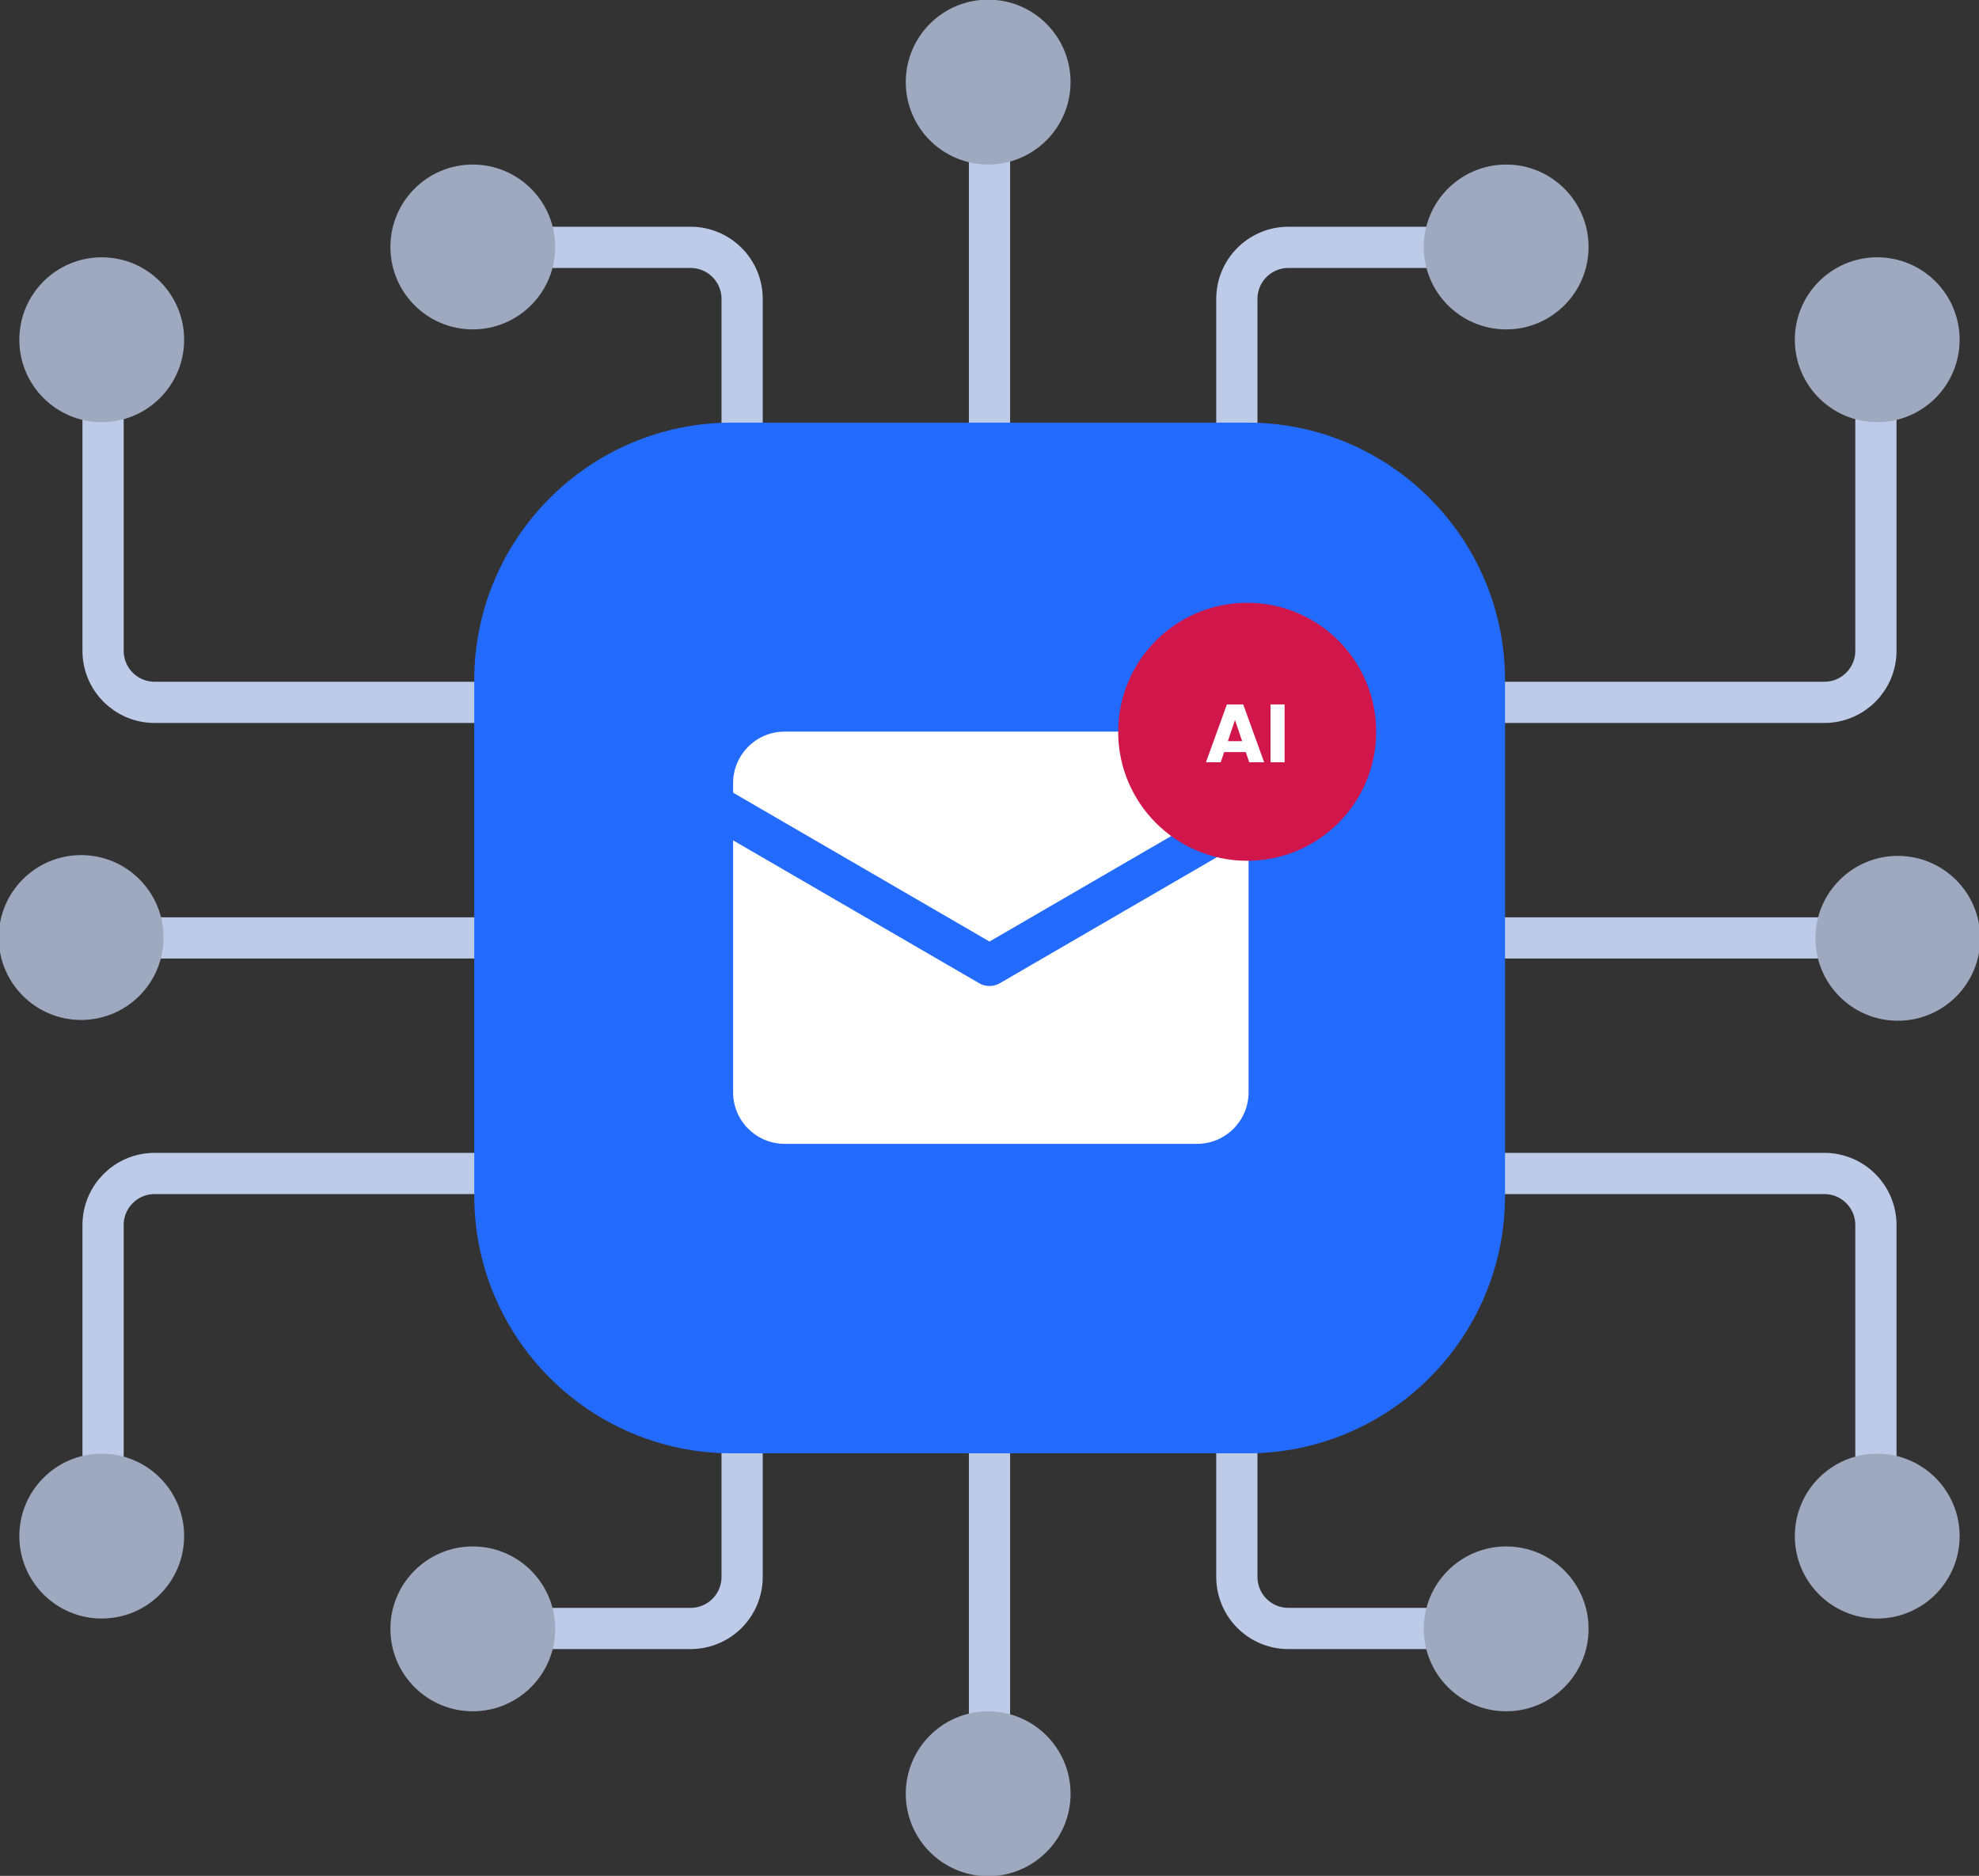 <?xml version="1.0" encoding="UTF-8" standalone="no"?>
<!DOCTYPE svg PUBLIC "-//W3C//DTD SVG 1.1//EN" "http://www.w3.org/Graphics/SVG/1.1/DTD/svg11.dtd">
<svg width="100%" height="100%" viewBox="0 0 384 364" version="1.1" xmlns="http://www.w3.org/2000/svg" xmlns:xlink="http://www.w3.org/1999/xlink" xml:space="preserve" xmlns:serif="http://www.serif.com/" style="fill-rule:evenodd;clip-rule:evenodd;stroke-linecap:round;stroke-linejoin:round;stroke-miterlimit:1.5;">
    <rect x="0" y="0" width="384" height="364" fill="#333333" stroke="none"/>
    <g transform="matrix(1,0,0,1,-193.978,-118)">
        <g transform="matrix(2,0,0,2,-776.175,-212.415)">
            <g>
                <g>
                    <path d="M493.076,256.207L581.076,256.207" style="fill:none;stroke:rgb(189,202,232);stroke-width:4px;"/>
                    <g transform="matrix(0.317,0,0,0.599,318.401,153.365)">
                        <ellipse cx="550.618" cy="171.627" rx="25.218" ry="13.351" style="fill:rgb(158,168,190);"/>
                    </g>
                </g>
                <g>
                    <path d="M581.076,173.207L581.076,217.443" style="fill:none;stroke:rgb(189,202,232);stroke-width:4px;"/>
                    <g transform="matrix(0.317,0,0,0.599,406.401,70.365)">
                        <ellipse cx="550.618" cy="171.627" rx="25.218" ry="13.351" style="fill:rgb(158,168,190);"/>
                    </g>
                </g>
                <g>
                    <path d="M531.076,189.207L552.076,189.207C553.403,189.207 554.674,189.734 555.612,190.672C556.55,191.61 557.076,192.881 557.076,194.207C557.076,201.976 557.076,216.062 557.076,216.062" style="fill:none;stroke:rgb(189,202,232);stroke-width:4px;"/>
                    <g transform="matrix(0.317,0,0,0.599,356.401,86.365)">
                        <ellipse cx="550.618" cy="171.627" rx="25.218" ry="13.351" style="fill:rgb(158,168,190);"/>
                    </g>
                </g>
                <g>
                    <path d="M495.076,198.207L495.076,228.352C495.076,231.113 497.315,233.352 500.076,233.352C510.878,233.352 535.428,233.352 535.428,233.352" style="fill:none;stroke:rgb(189,202,232);stroke-width:4px;"/>
                    <g transform="matrix(0.317,0,0,0.599,320.401,95.365)">
                        <ellipse cx="550.618" cy="171.627" rx="25.218" ry="13.351" style="fill:rgb(158,168,190);"/>
                    </g>
                </g>
            </g>
            <g transform="matrix(-1,0,0,1,1162.15,0)">
                <g>
                    <path d="M531.076,189.207L552.076,189.207C553.403,189.207 554.674,189.734 555.612,190.672C556.55,191.61 557.076,192.881 557.076,194.207C557.076,201.976 557.076,216.062 557.076,216.062" style="fill:none;stroke:rgb(189,202,232);stroke-width:4px;"/>
                    <g transform="matrix(0.317,0,0,0.599,356.401,86.365)">
                        <ellipse cx="550.618" cy="171.627" rx="25.218" ry="13.351" style="fill:rgb(158,168,190);"/>
                    </g>
                </g>
                <g>
                    <path d="M495.076,198.207L495.076,228.352C495.076,231.113 497.315,233.352 500.076,233.352C510.878,233.352 535.428,233.352 535.428,233.352" style="fill:none;stroke:rgb(189,202,232);stroke-width:4px;"/>
                    <g transform="matrix(0.317,0,0,0.599,320.401,95.365)">
                        <ellipse cx="550.618" cy="171.627" rx="25.218" ry="13.351" style="fill:rgb(158,168,190);"/>
                    </g>
                </g>
            </g>
            <g transform="matrix(1,1.22465e-16,1.22465e-16,-1,0,512.415)">
                <g>
                    <path d="M581.076,173.207L581.076,217.443" style="fill:none;stroke:rgb(189,202,232);stroke-width:4px;"/>
                    <g transform="matrix(0.317,0,0,0.599,406.401,70.365)">
                        <ellipse cx="550.618" cy="171.627" rx="25.218" ry="13.351" style="fill:rgb(158,168,190);"/>
                    </g>
                </g>
                <g>
                    <path d="M531.076,189.207L552.076,189.207C553.403,189.207 554.674,189.734 555.612,190.672C556.55,191.61 557.076,192.881 557.076,194.207C557.076,201.976 557.076,216.062 557.076,216.062" style="fill:none;stroke:rgb(189,202,232);stroke-width:4px;"/>
                    <g transform="matrix(0.317,0,0,0.599,356.401,86.365)">
                        <ellipse cx="550.618" cy="171.627" rx="25.218" ry="13.351" style="fill:rgb(158,168,190);"/>
                    </g>
                </g>
                <g>
                    <path d="M495.076,198.207L495.076,228.352C495.076,231.113 497.315,233.352 500.076,233.352C510.878,233.352 535.428,233.352 535.428,233.352" style="fill:none;stroke:rgb(189,202,232);stroke-width:4px;"/>
                    <g transform="matrix(0.317,0,0,0.599,320.401,95.365)">
                        <ellipse cx="550.618" cy="171.627" rx="25.218" ry="13.351" style="fill:rgb(158,168,190);"/>
                    </g>
                </g>
            </g>
            <g transform="matrix(-1,1.22465e-16,-1.22465e-16,-1,1162.15,512.415)">
                <g>
                    <path d="M493.076,256.207L581.076,256.207" style="fill:none;stroke:rgb(189,202,232);stroke-width:4px;"/>
                    <g transform="matrix(0.317,0,0,0.599,318.401,153.365)">
                        <ellipse cx="550.618" cy="171.627" rx="25.218" ry="13.351" style="fill:rgb(158,168,190);"/>
                    </g>
                </g>
                <g>
                    <path d="M531.076,189.207L552.076,189.207C553.403,189.207 554.674,189.734 555.612,190.672C556.55,191.61 557.076,192.881 557.076,194.207C557.076,201.976 557.076,216.062 557.076,216.062" style="fill:none;stroke:rgb(189,202,232);stroke-width:4px;"/>
                    <g transform="matrix(0.317,0,0,0.599,356.401,86.365)">
                        <ellipse cx="550.618" cy="171.627" rx="25.218" ry="13.351" style="fill:rgb(158,168,190);"/>
                    </g>
                </g>
                <g>
                    <path d="M495.076,198.207L495.076,228.352C495.076,231.113 497.315,233.352 500.076,233.352C510.878,233.352 535.428,233.352 535.428,233.352" style="fill:none;stroke:rgb(189,202,232);stroke-width:4px;"/>
                    <g transform="matrix(0.317,0,0,0.599,320.401,95.365)">
                        <ellipse cx="550.618" cy="171.627" rx="25.218" ry="13.351" style="fill:rgb(158,168,190);"/>
                    </g>
                </g>
            </g>
            <g transform="matrix(1,0,0,1,153.735,84.959)">
                <g transform="matrix(0.904,0,0,0.904,36.236,11.643)">
                    <path d="M487.965,148.905C487.965,133.641 475.573,121.249 460.309,121.249L404.997,121.249C389.734,121.249 377.342,133.641 377.342,148.905L377.342,204.216C377.342,219.48 389.734,231.872 404.997,231.872L460.309,231.872C475.573,231.872 487.965,219.48 487.965,204.216L487.965,148.905Z" style="fill:rgb(35,107,255);"/>
                </g>
                <g transform="matrix(1,0,0,1,-152.805,-87.547)">
                    <g transform="matrix(1.006,0,0,1.084,-3.387,-22.06)">
                        <path d="M605.039,245.239C605.039,242.693 602.812,240.626 600.068,240.626L560.298,240.626C557.554,240.626 555.326,242.693 555.326,245.239L555.326,272.912C555.326,275.458 557.554,277.524 560.298,277.524L600.068,277.524C602.812,277.524 605.039,275.458 605.039,272.912L605.039,245.239Z" style="fill:white;"/>
                    </g>
                    <g transform="matrix(1,0,0,1,0,10.149)">
                        <path d="M555.147,236.796L580.147,251.311L605.147,236.796" style="fill:none;stroke:rgb(35,107,255);stroke-width:4px;stroke-linecap:square;"/>
                    </g>
                </g>
                <g transform="matrix(1,0,0,1,-171.632,-143.514)">
                    <g transform="matrix(1,0,0,1,17.779,52.984)">
                        <circle cx="606.194" cy="241.779" r="12.515" style="fill:rgb(208,22,74);"/>
                    </g>
                    <g>
                        <path d="M623.837,296.731L621.741,296.731L621.405,297.723L619.973,297.723L622.005,292.107L623.589,292.107L625.621,297.723L624.173,297.723L623.837,296.731ZM623.485,295.675L622.789,293.619L622.101,295.675L623.485,295.675Z" style="fill:white;fill-rule:nonzero;"/>
                        <rect x="626.237" y="292.107" width="1.368" height="5.616" style="fill:white;fill-rule:nonzero;"/>
                    </g>
                </g>
            </g>
        </g>
    </g>
</svg>
